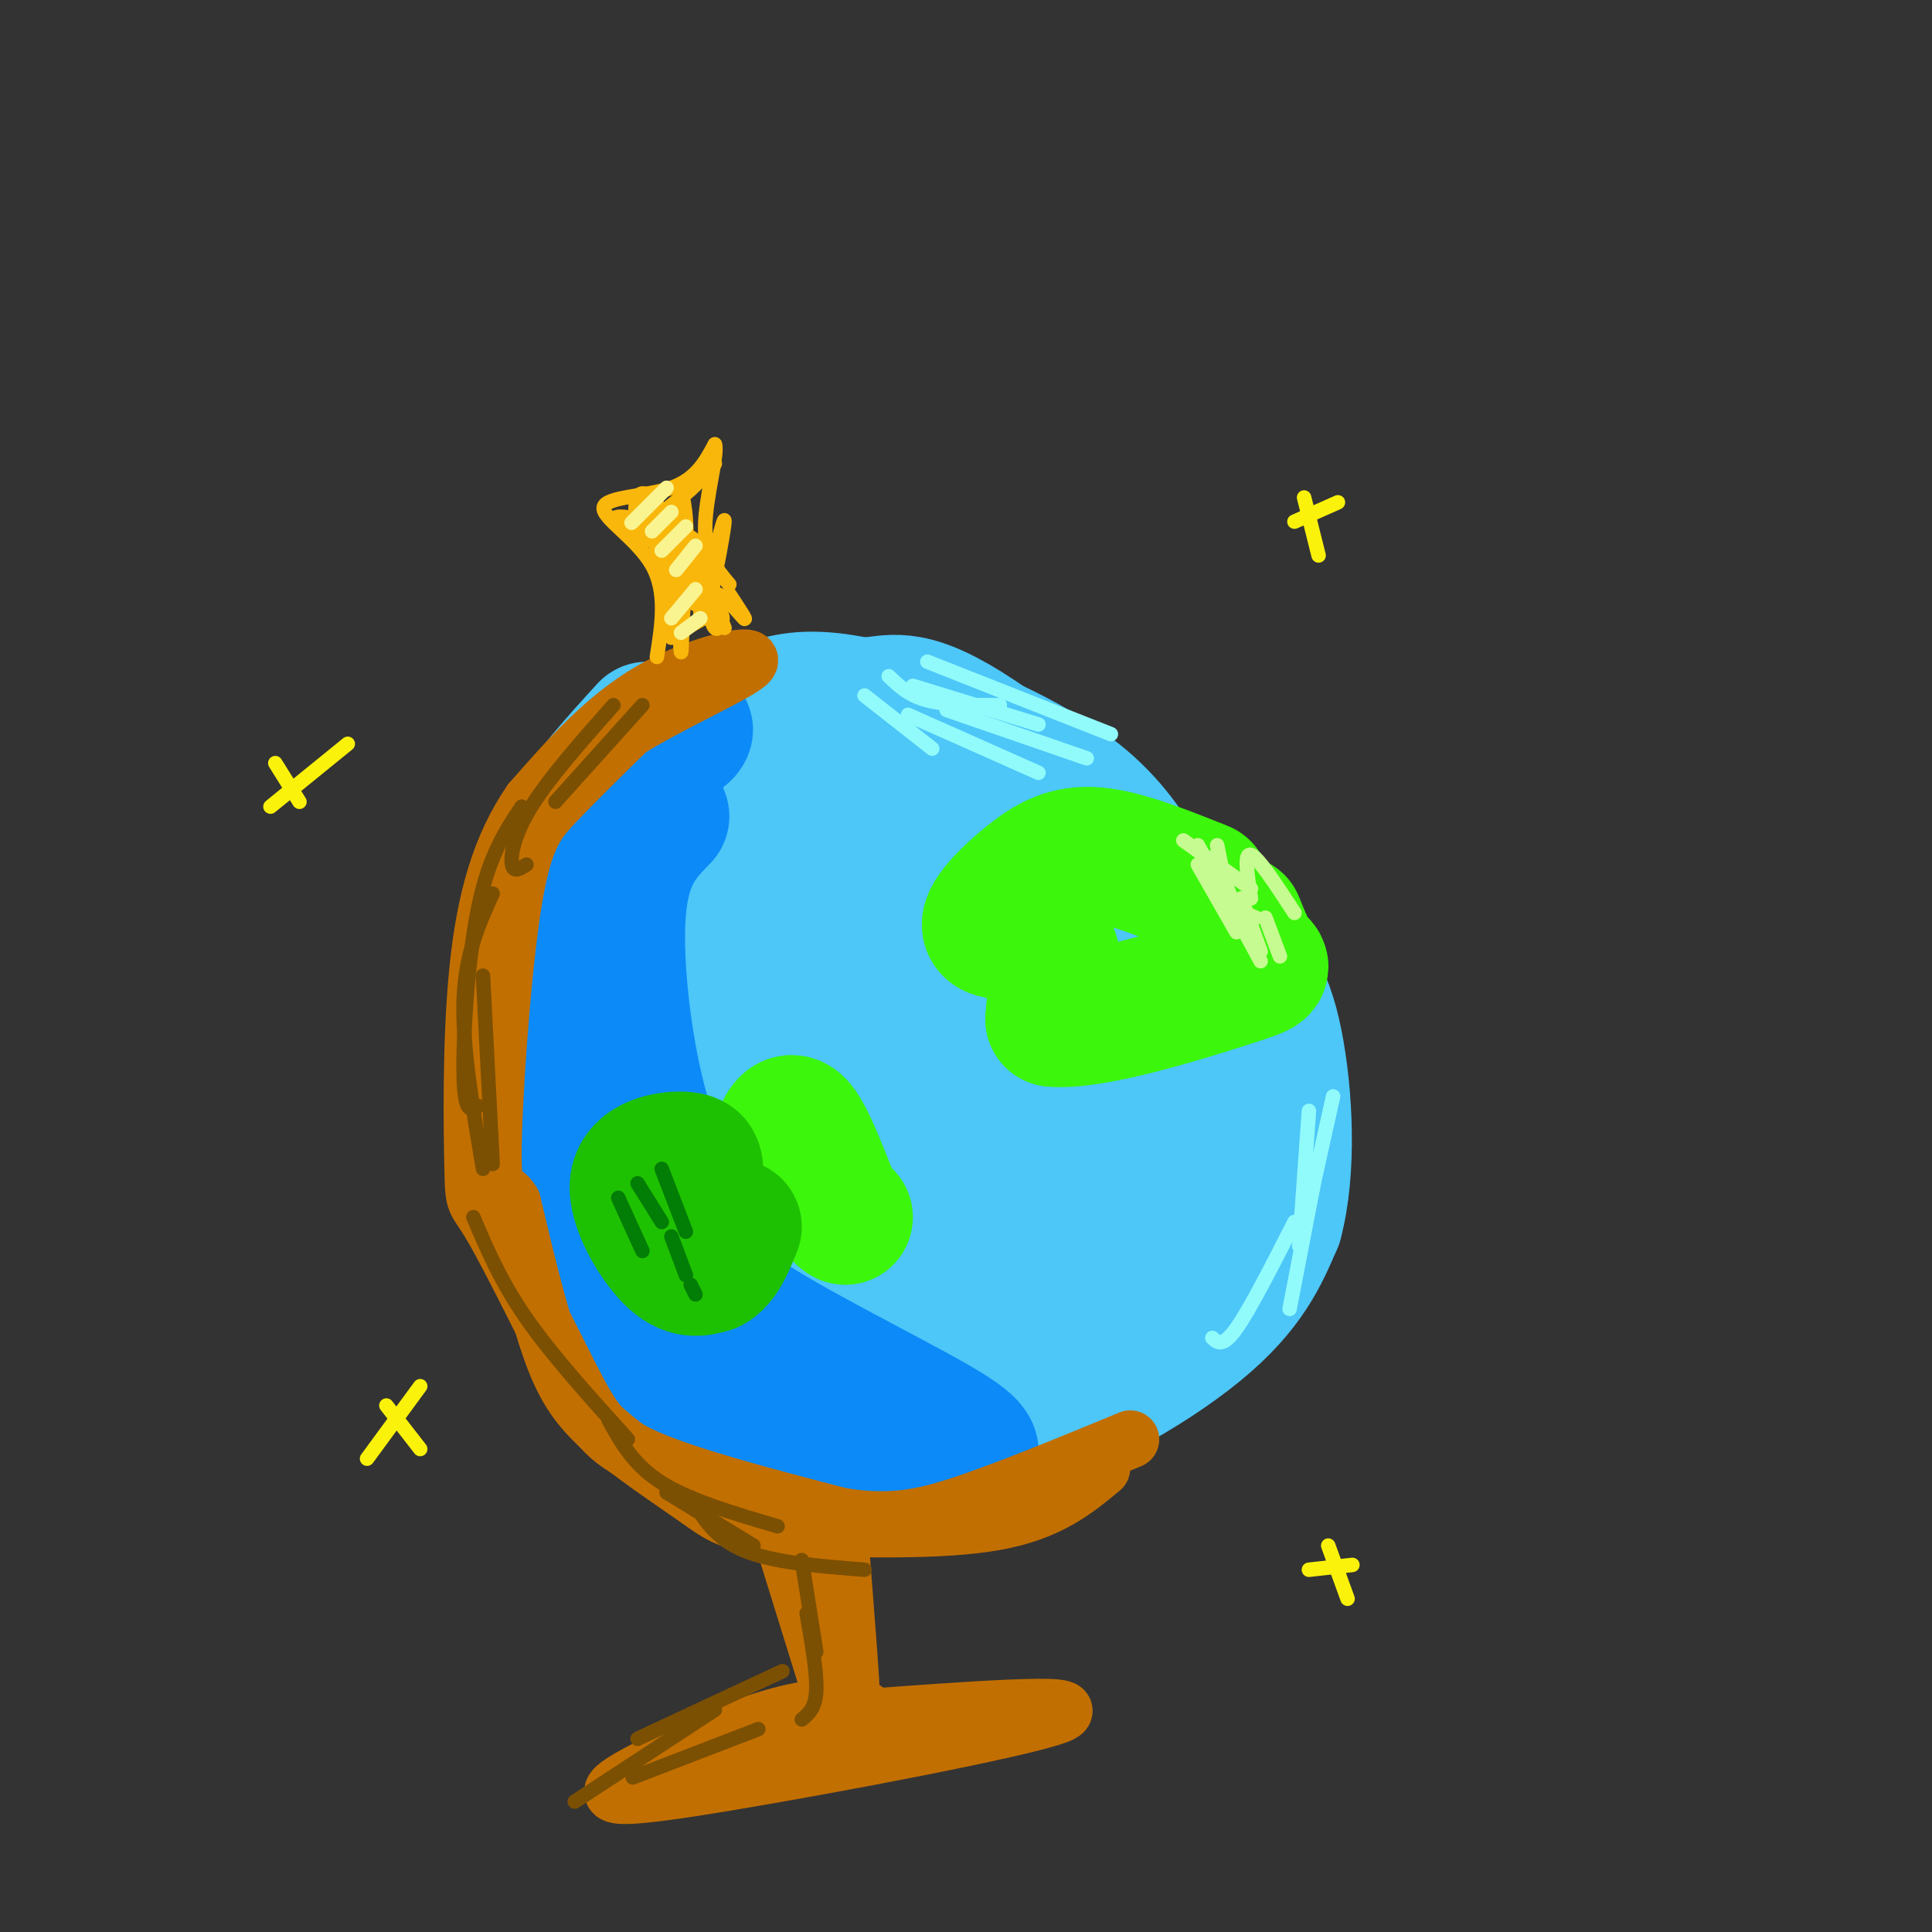 <svg viewBox='0 0 400 400' version='1.1' xmlns='http://www.w3.org/2000/svg' xmlns:xlink='http://www.w3.org/1999/xlink'><rect x="0" y="0" width="400" height="400" fill="#333333" stroke="none"/><g fill='none' stroke='rgb(77,198,248)' stroke-width='28' stroke-linecap='round' stroke-linejoin='round'><path d='M134,151c-6.161,6.748 -12.322,13.497 -16,20c-3.678,6.503 -4.872,12.761 -6,23c-1.128,10.239 -2.189,24.460 -1,37c1.189,12.540 4.629,23.400 11,34c6.371,10.600 15.674,20.940 22,27c6.326,6.060 9.675,7.841 19,9c9.325,1.159 24.626,1.697 41,-3c16.374,-4.697 33.821,-14.628 44,-23c10.179,-8.372 13.089,-15.186 16,-22'/><path d='M264,253c2.892,-10.667 2.124,-26.334 0,-37c-2.124,-10.666 -5.602,-16.329 -18,-28c-12.398,-11.671 -33.714,-29.348 -46,-37c-12.286,-7.652 -15.541,-5.278 -21,-5c-5.459,0.278 -13.124,-1.541 -21,4c-7.876,5.541 -15.965,18.440 -20,26c-4.035,7.560 -4.018,9.780 -4,12'/><path d='M134,188c-1.619,8.112 -3.667,22.391 -2,36c1.667,13.609 7.049,26.549 10,34c2.951,7.451 3.473,9.414 8,13c4.527,3.586 13.060,8.795 22,12c8.940,3.205 18.287,4.405 24,4c5.713,-0.405 7.792,-2.415 10,-4c2.208,-1.585 4.547,-2.745 7,-10c2.453,-7.255 5.022,-20.605 6,-33c0.978,-12.395 0.367,-23.834 -2,-35c-2.367,-11.166 -6.488,-22.057 -9,-28c-2.512,-5.943 -3.416,-6.937 -6,-8c-2.584,-1.063 -6.850,-2.196 -10,-3c-3.150,-0.804 -5.184,-1.280 -13,2c-7.816,3.280 -21.413,10.315 -29,15c-7.587,4.685 -9.162,7.018 -11,11c-1.838,3.982 -3.937,9.611 -6,14c-2.063,4.389 -4.089,7.537 -1,17c3.089,9.463 11.293,25.240 16,33c4.707,7.760 5.916,7.503 11,7c5.084,-0.503 14.042,-1.251 23,-2'/><path d='M182,263c7.541,-2.300 14.894,-7.050 20,-15c5.106,-7.950 7.964,-19.100 9,-26c1.036,-6.900 0.251,-9.549 -1,-12c-1.251,-2.451 -2.967,-4.705 -5,-8c-2.033,-3.295 -4.381,-7.632 -16,-5c-11.619,2.632 -32.508,12.235 -42,16c-9.492,3.765 -7.585,1.694 -8,-6c-0.415,-7.694 -3.150,-21.012 -4,-30c-0.850,-8.988 0.184,-13.646 4,-18c3.816,-4.354 10.412,-8.403 16,-11c5.588,-2.597 10.168,-3.742 17,-3c6.832,0.742 15.916,3.371 25,6'/><path d='M197,151c9.034,3.289 19.118,8.513 26,14c6.882,5.487 10.561,11.237 14,17c3.439,5.763 6.639,11.538 9,22c2.361,10.462 3.883,25.611 2,37c-1.883,11.389 -7.173,19.019 -15,27c-7.827,7.981 -18.193,16.313 -24,18c-5.807,1.687 -7.056,-3.272 -8,-3c-0.944,0.272 -1.583,5.774 -6,-12c-4.417,-17.774 -12.612,-58.824 -18,-76c-5.388,-17.176 -7.968,-10.479 -12,-4c-4.032,6.479 -9.516,12.739 -15,19'/><path d='M150,210c-3.447,4.810 -4.564,7.334 -3,15c1.564,7.666 5.809,20.474 9,27c3.191,6.526 5.328,6.769 11,6c5.672,-0.769 14.877,-2.551 20,-4c5.123,-1.449 6.162,-2.564 10,-8c3.838,-5.436 10.475,-15.194 13,-27c2.525,-11.806 0.936,-25.662 -1,-33c-1.936,-7.338 -4.221,-8.160 -6,-10c-1.779,-1.840 -3.051,-4.699 -10,-2c-6.949,2.699 -19.574,10.956 -27,18c-7.426,7.044 -9.652,12.874 -12,19c-2.348,6.126 -4.818,12.548 -5,22c-0.182,9.452 1.923,21.934 6,27c4.077,5.066 10.126,2.715 18,-4c7.874,-6.715 17.572,-17.794 23,-27c5.428,-9.206 6.587,-16.539 6,-25c-0.587,-8.461 -2.920,-18.052 -5,-22c-2.080,-3.948 -3.906,-2.255 -6,0c-2.094,2.255 -4.455,5.073 -6,10c-1.545,4.927 -2.272,11.964 -3,19'/><path d='M182,211c-0.618,10.624 -0.663,27.684 3,37c3.663,9.316 11.032,10.889 15,12c3.968,1.111 4.534,1.761 8,-1c3.466,-2.761 9.833,-8.934 13,-18c3.167,-9.066 3.135,-21.027 3,-27c-0.135,-5.973 -0.373,-5.958 -1,-7c-0.627,-1.042 -1.641,-3.142 -3,0c-1.359,3.142 -3.061,11.524 -2,20c1.061,8.476 4.887,17.046 7,21c2.113,3.954 2.513,3.292 5,2c2.487,-1.292 7.061,-3.214 10,-6c2.939,-2.786 4.241,-6.438 1,-14c-3.241,-7.562 -11.026,-19.036 -17,-24c-5.974,-4.964 -10.135,-3.418 -14,1c-3.865,4.418 -7.432,11.709 -11,19'/><path d='M198,247c1.453,2.721 2.907,5.442 4,7c1.093,1.558 1.827,1.953 4,0c2.173,-1.953 5.785,-6.254 8,-14c2.215,-7.746 3.033,-18.935 2,-28c-1.033,-9.065 -3.917,-16.004 -9,-19c-5.083,-2.996 -12.366,-2.048 -17,-1c-4.634,1.048 -6.618,2.195 -9,4c-2.382,1.805 -5.163,4.266 -7,8c-1.837,3.734 -2.729,8.740 -3,14c-0.271,5.260 0.080,10.774 3,19c2.920,8.226 8.409,19.164 12,23c3.591,3.836 5.283,0.572 7,-1c1.717,-1.572 3.457,-1.450 6,-7c2.543,-5.550 5.887,-16.771 8,-27c2.113,-10.229 2.994,-19.465 3,-27c0.006,-7.535 -0.863,-13.367 -5,-14c-4.137,-0.633 -11.542,3.933 -16,8c-4.458,4.067 -5.969,7.633 -8,12c-2.031,4.367 -4.580,9.533 -5,17c-0.420,7.467 1.290,17.233 3,27'/><path d='M179,248c1.215,5.243 2.754,4.850 8,5c5.246,0.150 14.199,0.843 22,-1c7.801,-1.843 14.448,-6.223 19,-11c4.552,-4.777 7.007,-9.951 7,-16c-0.007,-6.049 -2.476,-12.972 -5,-18c-2.524,-5.028 -5.103,-8.161 -14,-12c-8.897,-3.839 -24.114,-8.382 -31,-9c-6.886,-0.618 -5.443,2.691 -4,6'/></g>
<g fill='none' stroke='rgb(11,138,248)' stroke-width='28' stroke-linecap='round' stroke-linejoin='round'><path d='M161,310c-9.839,-6.679 -19.679,-13.357 -26,-19c-6.321,-5.643 -9.125,-10.250 -12,-15c-2.875,-4.750 -5.821,-9.643 -7,-20c-1.179,-10.357 -0.589,-26.179 0,-42'/><path d='M116,214c-0.222,-12.400 -0.778,-22.400 3,-32c3.778,-9.600 11.889,-18.800 20,-28'/><path d='M139,154c3.769,-4.732 3.193,-2.563 2,-2c-1.193,0.563 -3.001,-0.480 -6,1c-2.999,1.480 -7.189,5.482 -11,12c-3.811,6.518 -7.242,15.550 -9,22c-1.758,6.450 -1.842,10.316 -2,17c-0.158,6.684 -0.389,16.184 0,24c0.389,7.816 1.397,13.947 5,21c3.603,7.053 9.802,15.026 16,23'/><path d='M134,272c7.000,7.333 16.500,14.167 26,21'/><path d='M137,169c-2.635,2.713 -5.269,5.427 -7,10c-1.731,4.573 -2.558,11.007 -2,21c0.558,9.993 2.500,23.545 6,34c3.500,10.455 8.557,17.813 10,23c1.443,5.187 -0.727,8.204 9,15c9.727,6.796 31.351,17.370 41,23c9.649,5.630 7.325,6.315 5,7'/><path d='M199,302c-1.622,3.133 -8.178,7.467 -16,6c-7.822,-1.467 -16.911,-8.733 -26,-16'/></g>
<g fill='none' stroke='rgb(60,246,12)' stroke-width='28' stroke-linecap='round' stroke-linejoin='round'><path d='M249,184c-8.040,-3.220 -16.080,-6.440 -22,-7c-5.920,-0.560 -9.721,1.541 -14,5c-4.279,3.459 -9.037,8.278 -8,10c1.037,1.722 7.868,0.349 11,3c3.132,2.651 2.566,9.325 2,16'/><path d='M218,211c8.048,0.810 27.167,-5.167 36,-8c8.833,-2.833 7.381,-2.524 6,-4c-1.381,-1.476 -2.690,-4.738 -4,-8'/><path d='M161,237c1.083,-2.917 2.167,-5.833 4,-4c1.833,1.833 4.417,8.417 7,15'/><path d='M172,248c1.667,3.167 2.333,3.583 3,4'/></g>
<g fill='none' stroke='rgb(30,193,1)' stroke-width='28' stroke-linecap='round' stroke-linejoin='round'><path d='M144,242c-0.089,-0.976 -0.179,-1.952 -3,-2c-2.821,-0.048 -8.375,0.833 -9,5c-0.625,4.167 3.679,11.619 7,15c3.321,3.381 5.661,2.690 8,2'/><path d='M147,262c2.167,-1.000 3.583,-4.500 5,-8'/></g>
<g fill='none' stroke='rgb(145,251,251)' stroke-width='3' stroke-linecap='round' stroke-linejoin='round'><path d='M179,144c0.000,0.000 14.000,11.000 14,11'/><path d='M184,140c2.083,2.000 4.167,4.000 8,5c3.833,1.000 9.417,1.000 15,1'/><path d='M189,142c0.000,0.000 26.000,8.000 26,8'/><path d='M192,137c0.000,0.000 38.000,15.000 38,15'/><path d='M188,148c0.000,0.000 27.000,12.000 27,12'/><path d='M196,147c0.000,0.000 29.000,10.000 29,10'/><path d='M269,258c0.000,0.000 2.000,-28.000 2,-28'/><path d='M270,254c0.000,0.000 6.000,-27.000 6,-27'/><path d='M267,271c0.000,0.000 5.000,-26.000 5,-26'/><path d='M251,277c1.083,1.000 2.167,2.000 5,-2c2.833,-4.000 7.417,-13.000 12,-22'/></g>
<g fill='none' stroke='rgb(198,251,145)' stroke-width='3' stroke-linecap='round' stroke-linejoin='round'><path d='M252,175c0.833,4.250 1.667,8.500 3,11c1.333,2.500 3.167,3.250 5,4'/><path d='M245,174c0.000,0.000 14.000,10.000 14,10'/><path d='M259,186c-0.750,-4.750 -1.500,-9.500 0,-9c1.500,0.500 5.250,6.250 9,12'/><path d='M257,186c0.000,0.000 4.000,11.000 4,11'/><path d='M248,179c0.000,0.000 8.000,14.000 8,14'/><path d='M248,175c0.000,0.000 13.000,24.000 13,24'/><path d='M262,190c0.000,0.000 3.000,8.000 3,8'/></g>
<g fill='none' stroke='rgb(194,111,1)' stroke-width='12' stroke-linecap='round' stroke-linejoin='round'><path d='M228,304c-5.417,4.500 -10.833,9.000 -22,11c-11.167,2.000 -28.083,1.500 -45,1'/><path d='M161,316c-9.810,-0.531 -11.836,-2.359 -17,-6c-5.164,-3.641 -13.467,-9.096 -19,-14c-5.533,-4.904 -8.295,-9.258 -11,-17c-2.705,-7.742 -5.352,-18.871 -8,-30'/><path d='M106,249c-2.290,-4.118 -4.016,0.587 -4,-10c0.016,-10.587 1.774,-36.466 4,-51c2.226,-14.534 4.922,-17.724 9,-22c4.078,-4.276 9.539,-9.638 15,-15'/><path d='M130,151c8.869,-5.571 23.542,-12.000 25,-14c1.458,-2.000 -10.298,0.429 -20,6c-9.702,5.571 -17.351,14.286 -25,23'/><path d='M110,166c-6.294,9.074 -9.528,20.260 -11,35c-1.472,14.740 -1.182,33.035 -1,41c0.182,7.965 0.255,5.599 4,12c3.745,6.401 11.162,21.570 16,31c4.838,9.430 7.097,13.123 16,17c8.903,3.877 24.452,7.939 40,12'/><path d='M174,314c10.756,1.778 17.644,0.222 27,-3c9.356,-3.222 21.178,-8.111 33,-13'/><path d='M162,318c0.000,0.000 9.000,29.000 9,29'/><path d='M174,321c1.200,15.378 2.400,30.756 2,28c-0.400,-2.756 -2.400,-23.644 -3,-31c-0.600,-7.356 0.200,-1.178 1,5'/><path d='M179,354c-5.040,-0.514 -10.080,-1.027 -20,2c-9.920,3.027 -24.721,9.595 -30,13c-5.279,3.405 -1.037,3.648 21,0c22.037,-3.648 61.868,-11.185 69,-14c7.132,-2.815 -18.434,-0.907 -44,1'/><path d='M175,356c-11.667,1.167 -18.833,3.583 -26,6'/></g>
<g fill='none' stroke='rgb(124,80,2)' stroke-width='3' stroke-linecap='round' stroke-linejoin='round'><path d='M102,241c0.000,0.000 -2.000,-39.000 -2,-39'/><path d='M100,242c-2.167,-12.750 -4.333,-25.500 -4,-35c0.333,-9.500 3.167,-15.750 6,-22'/><path d='M99,229c-1.400,0.889 -2.800,1.778 -3,-6c-0.200,-7.778 0.800,-24.222 3,-35c2.200,-10.778 5.600,-15.889 9,-21'/><path d='M109,179c-1.333,0.867 -2.667,1.733 -3,0c-0.333,-1.733 0.333,-6.067 4,-12c3.667,-5.933 10.333,-13.467 17,-21'/><path d='M115,166c0.000,0.000 18.000,-20.000 18,-20'/><path d='M98,252c2.833,6.667 5.667,13.333 11,21c5.333,7.667 13.167,16.333 21,25'/><path d='M126,294c2.583,4.667 5.167,9.333 11,13c5.833,3.667 14.917,6.333 24,9'/><path d='M143,310c2.500,4.250 5.000,8.500 11,11c6.000,2.500 15.500,3.250 25,4'/><path d='M138,309c0.000,0.000 18.000,11.000 18,11'/><path d='M166,323c0.000,0.000 3.000,19.000 3,19'/><path d='M167,334c1.083,6.167 2.167,12.333 2,16c-0.167,3.667 -1.583,4.833 -3,6'/><path d='M131,368c0.000,0.000 26.000,-10.000 26,-10'/><path d='M119,373c0.000,0.000 29.000,-19.000 29,-19'/><path d='M132,360c0.000,0.000 30.000,-14.000 30,-14'/></g>
<g fill='none' stroke='rgb(249,183,11)' stroke-width='3' stroke-linecap='round' stroke-linejoin='round'><path d='M136,136c1.071,-6.738 2.143,-13.476 -1,-19c-3.143,-5.524 -10.500,-9.833 -10,-12c0.500,-2.167 8.857,-2.190 14,-4c5.143,-1.810 7.071,-5.405 9,-9'/><path d='M148,92c0.733,1.844 -1.933,10.956 -2,17c-0.067,6.044 2.467,9.022 5,12'/><path d='M145,127c2.559,-10.584 5.117,-21.168 5,-19c-0.117,2.168 -2.910,17.086 -4,19c-1.090,1.914 -0.478,-9.178 -1,-13c-0.522,-3.822 -2.179,-0.375 -3,6c-0.821,6.375 -0.806,15.679 -1,15c-0.194,-0.679 -0.597,-11.339 -1,-22'/><path d='M140,113c-0.087,1.956 0.196,17.845 0,17c-0.196,-0.845 -0.870,-18.425 -2,-23c-1.130,-4.575 -2.715,3.856 -2,10c0.715,6.144 3.731,10.000 3,6c-0.731,-4.000 -5.209,-15.857 -6,-19c-0.791,-3.143 2.104,2.429 5,8'/><path d='M138,112c1.738,2.054 3.583,3.188 4,0c0.417,-3.188 -0.596,-10.700 -1,-9c-0.404,1.700 -0.201,12.610 1,18c1.201,5.390 3.400,5.259 3,1c-0.400,-4.259 -3.400,-12.645 -3,-12c0.400,0.645 4.200,10.323 8,20'/><path d='M151,123c1.923,2.923 3.847,5.847 3,5c-0.847,-0.847 -4.464,-5.464 -6,-5c-1.536,0.464 -0.990,6.010 0,7c0.990,0.990 2.426,-2.574 1,-3c-1.426,-0.426 -5.713,2.287 -10,5'/><path d='M139,132c-0.930,-0.894 1.743,-5.628 2,-11c0.257,-5.372 -1.904,-11.381 -4,-15c-2.096,-3.619 -4.126,-4.849 -5,-3c-0.874,1.849 -0.590,6.777 3,9c3.590,2.223 10.488,1.740 9,0c-1.488,-1.740 -11.362,-4.738 -15,-5c-3.638,-0.262 -1.039,2.211 2,2c3.039,-0.211 6.520,-3.105 10,-6'/><path d='M141,103c2.833,-2.167 4.917,-4.583 7,-7'/></g>
<g fill='none' stroke='rgb(249,244,144)' stroke-width='3' stroke-linecap='round' stroke-linejoin='round'><path d='M133,106c-1.417,1.417 -2.833,2.833 -2,2c0.833,-0.833 3.917,-3.917 7,-7'/><path d='M135,110c0.000,0.000 4.000,-4.000 4,-4'/><path d='M137,114c0.000,0.000 5.000,-5.000 5,-5'/><path d='M140,118c0.000,0.000 4.000,-5.000 4,-5'/><path d='M139,128c0.000,0.000 5.000,-6.000 5,-6'/><path d='M141,131c0.000,0.000 4.000,-3.000 4,-3'/></g>
<g fill='none' stroke='rgb(251,242,11)' stroke-width='3' stroke-linecap='round' stroke-linejoin='round'><path d='M80,291c0.000,0.000 7.000,9.000 7,9'/><path d='M76,302c0.000,0.000 11.000,-15.000 11,-15'/><path d='M270,103c0.000,0.000 3.000,12.000 3,12'/><path d='M268,108c0.000,0.000 9.000,-4.000 9,-4'/><path d='M57,158c0.000,0.000 5.000,8.000 5,8'/><path d='M56,167c0.000,0.000 16.000,-13.000 16,-13'/><path d='M275,320c0.000,0.000 4.000,11.000 4,11'/><path d='M271,325c0.000,0.000 9.000,-1.000 9,-1'/></g>
<g fill='none' stroke='rgb(2,125,6)' stroke-width='3' stroke-linecap='round' stroke-linejoin='round'><path d='M128,248c0.000,0.000 5.000,11.000 5,11'/><path d='M132,245c0.000,0.000 5.000,8.000 5,8'/><path d='M137,242c0.000,0.000 5.000,13.000 5,13'/><path d='M139,256c0.000,0.000 3.000,8.000 3,8'/><path d='M143,266c0.000,0.000 1.000,2.000 1,2'/></g>
</svg>